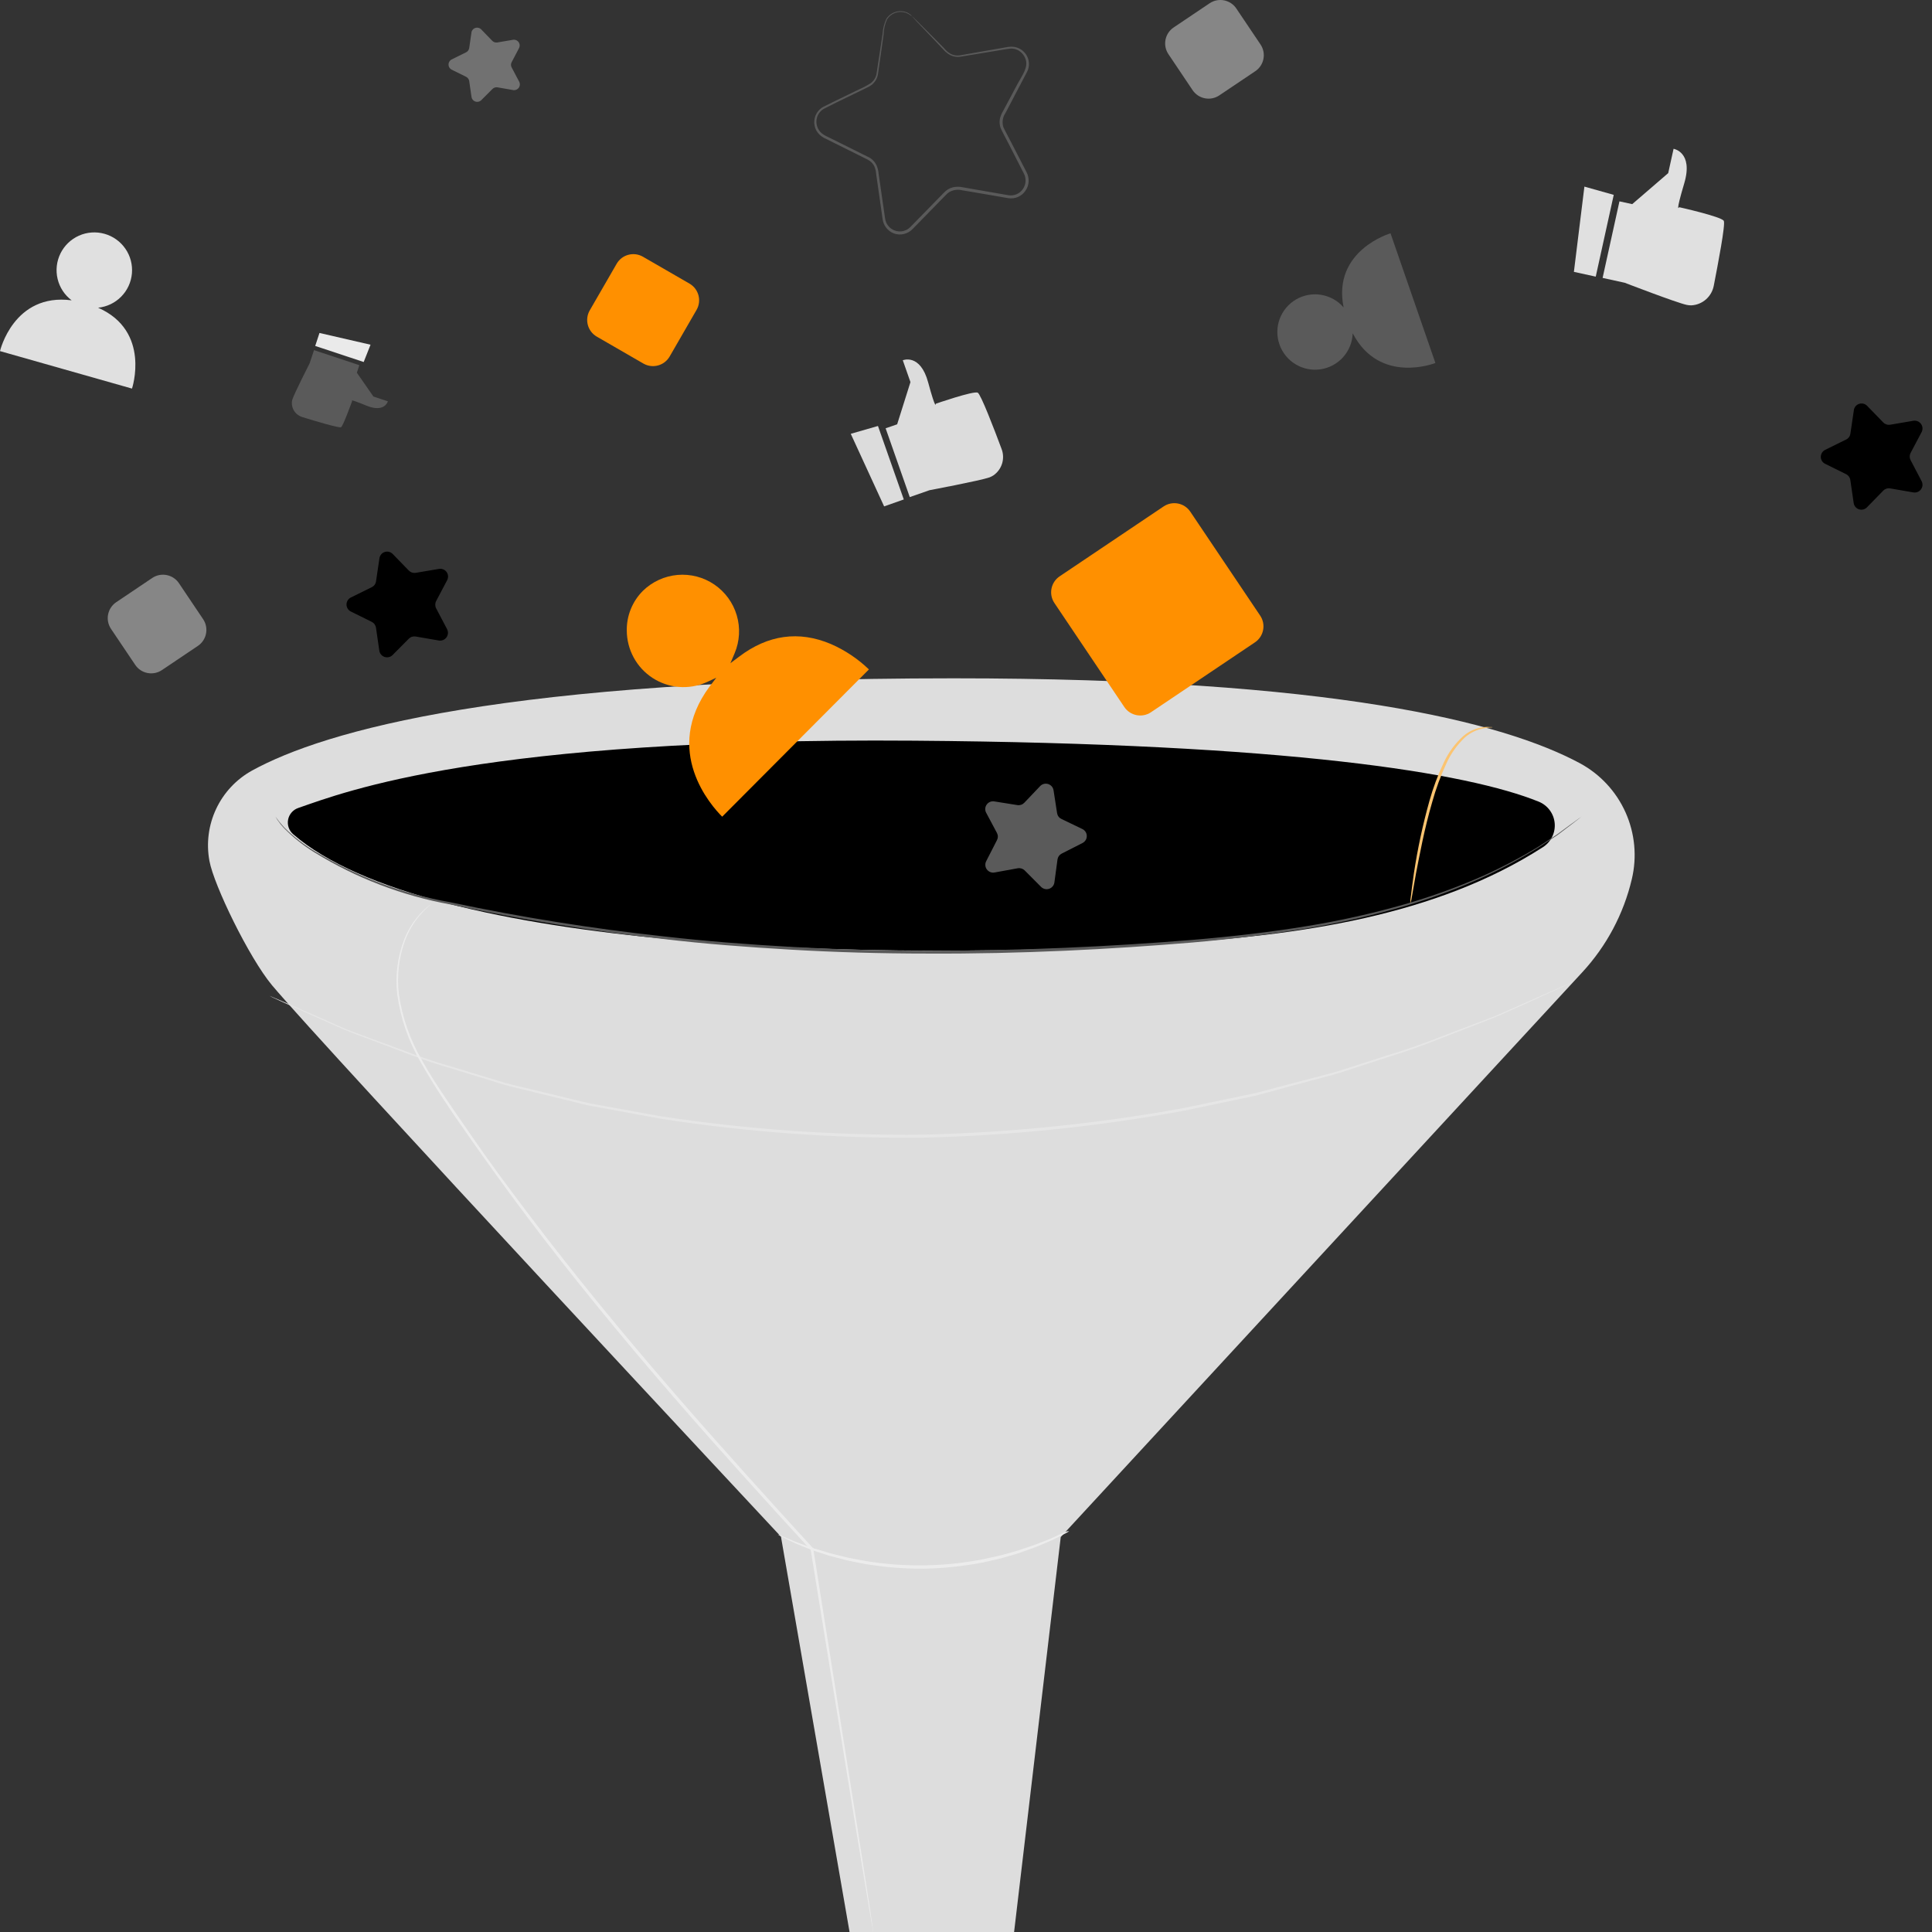 <svg width="85" height="85" viewBox="0 0 85 85" fill="none" xmlns="http://www.w3.org/2000/svg">
<rect x="0" y="0" width="85" height="85" fill="#333333" stroke="none"/>
<path d="M53.218 0.144L51.636 1.208C51.248 1.469 51.145 1.995 51.406 2.383L52.469 3.966C52.731 4.354 53.257 4.457 53.645 4.196L55.228 3.132C55.616 2.871 55.719 2.345 55.458 1.957L54.394 0.375C54.133 -0.014 53.607 -0.117 53.218 0.144Z" fill="#868686"/>
<path d="M6.697 25.429L5.115 26.493C4.727 26.754 4.623 27.28 4.884 27.668L5.948 29.25C6.209 29.639 6.735 29.742 7.124 29.481L8.706 28.417C9.094 28.156 9.197 27.63 8.937 27.242L7.873 25.659C7.612 25.271 7.085 25.168 6.697 25.429Z" fill="#868686"/>
<path d="M71.249 8.859L71.811 8.981L73.394 7.617L73.63 6.547C73.63 6.547 74.51 6.686 74.099 8.068C73.688 9.45 73.878 9.116 73.878 9.116C73.878 9.116 75.717 9.526 75.838 9.714C75.924 9.848 75.585 11.611 75.4 12.564C75.357 12.799 75.236 13.013 75.057 13.171C74.877 13.329 74.65 13.422 74.411 13.434C74.342 13.435 74.275 13.428 74.208 13.414C73.749 13.315 71.48 12.44 71.48 12.44L70.508 12.227L71.249 8.859Z" fill="#E0E0E0"/>
<path d="M69.707 8.21L69.245 11.961L70.206 12.171L70.998 8.573L69.707 8.21Z" fill="#E0E0E0"/>
<path d="M82.142 17.851L82.857 18.587C82.896 18.627 82.944 18.656 82.997 18.673C83.05 18.691 83.106 18.695 83.161 18.686L84.175 18.513C84.24 18.502 84.306 18.509 84.367 18.533C84.427 18.558 84.479 18.599 84.518 18.652C84.555 18.705 84.578 18.768 84.582 18.833C84.585 18.898 84.57 18.963 84.538 19.02L84.059 19.926C84.033 19.975 84.019 20.03 84.019 20.085C84.019 20.141 84.033 20.196 84.059 20.245L84.536 21.155C84.569 21.212 84.584 21.278 84.582 21.343C84.578 21.409 84.556 21.472 84.518 21.526C84.479 21.579 84.427 21.621 84.366 21.645C84.305 21.669 84.238 21.675 84.173 21.663L83.159 21.488C83.104 21.478 83.047 21.482 82.994 21.499C82.942 21.516 82.893 21.546 82.854 21.587L82.14 22.319C82.095 22.366 82.038 22.398 81.976 22.414C81.914 22.43 81.848 22.427 81.787 22.408C81.726 22.388 81.672 22.351 81.631 22.302C81.589 22.253 81.563 22.193 81.554 22.129L81.406 21.115C81.398 21.061 81.376 21.009 81.344 20.965C81.311 20.921 81.269 20.885 81.219 20.861L80.301 20.407C80.243 20.379 80.194 20.336 80.16 20.281C80.126 20.227 80.108 20.164 80.108 20.099C80.108 20.035 80.126 19.972 80.16 19.918C80.194 19.863 80.243 19.819 80.301 19.791L81.222 19.337C81.272 19.314 81.315 19.278 81.347 19.234C81.38 19.19 81.401 19.138 81.409 19.084L81.559 18.07C81.563 18.004 81.587 17.941 81.626 17.889C81.665 17.836 81.719 17.796 81.781 17.773C81.842 17.75 81.909 17.745 81.973 17.759C82.037 17.773 82.096 17.805 82.142 17.851Z" fill="#000000"/>
<path d="M21.153 1.275L21.66 1.798C21.688 1.826 21.722 1.846 21.759 1.859C21.797 1.871 21.837 1.875 21.875 1.869L22.591 1.747C22.634 1.744 22.678 1.751 22.718 1.77C22.757 1.788 22.791 1.816 22.817 1.852C22.842 1.887 22.858 1.929 22.863 1.972C22.868 2.015 22.861 2.059 22.844 2.1L22.509 2.739C22.491 2.773 22.481 2.812 22.481 2.851C22.481 2.891 22.491 2.93 22.509 2.964L22.852 3.613C22.869 3.654 22.875 3.697 22.871 3.741C22.866 3.784 22.85 3.826 22.825 3.861C22.799 3.897 22.765 3.925 22.725 3.943C22.685 3.962 22.642 3.969 22.598 3.966L21.883 3.842C21.844 3.836 21.804 3.839 21.767 3.852C21.73 3.864 21.695 3.885 21.668 3.913L21.16 4.42C21.127 4.448 21.087 4.468 21.044 4.477C21.001 4.485 20.956 4.482 20.915 4.469C20.873 4.455 20.836 4.43 20.806 4.398C20.777 4.365 20.757 4.326 20.747 4.283L20.643 3.565C20.637 3.526 20.621 3.489 20.598 3.457C20.575 3.424 20.544 3.398 20.509 3.38L19.857 3.058C19.819 3.036 19.788 3.004 19.766 2.965C19.744 2.927 19.733 2.884 19.733 2.84C19.733 2.796 19.744 2.753 19.766 2.715C19.788 2.676 19.819 2.644 19.857 2.622L20.509 2.3C20.544 2.282 20.574 2.256 20.598 2.224C20.621 2.193 20.636 2.156 20.643 2.117L20.747 1.397C20.759 1.357 20.781 1.32 20.811 1.291C20.84 1.261 20.877 1.239 20.917 1.227C20.957 1.215 21 1.213 21.041 1.222C21.082 1.23 21.121 1.248 21.153 1.275Z" fill="#717171"/>
<path d="M4.316 13.538C4.701 13.499 5.061 13.327 5.332 13.051C5.604 12.776 5.771 12.414 5.804 12.028C5.837 11.642 5.735 11.257 5.514 10.939C5.293 10.621 4.969 10.39 4.596 10.286C4.223 10.182 3.825 10.211 3.472 10.369C3.118 10.527 2.831 10.804 2.66 11.151C2.489 11.498 2.444 11.894 2.534 12.271C2.624 12.648 2.842 12.981 3.152 13.213C0.596 12.879 0 15.447 0 15.447L5.807 17.096C5.807 17.096 6.654 14.568 4.316 13.538Z" fill="#E0E0E0"/>
<path d="M34.359 67.607C34.359 67.607 14.327 46.153 11.964 43.343C10.95 42.121 9.41 38.944 9.215 37.881C9.07 37.104 9.173 36.302 9.51 35.587C9.846 34.872 10.4 34.282 11.092 33.9C14.256 32.163 22.188 29.843 41.962 29.843C58.621 29.843 66.132 31.767 69.512 33.581C70.4 34.061 71.104 34.82 71.517 35.741C71.929 36.662 72.027 37.693 71.794 38.675C71.434 40.206 70.683 41.617 69.616 42.773L46.668 67.623L44.616 85H37.377L34.359 67.607Z" fill="#DDDDDD"/>
<path d="M67.702 35.272C67.894 35.351 68.061 35.481 68.184 35.648C68.307 35.815 68.382 36.013 68.4 36.22C68.418 36.427 68.379 36.635 68.286 36.821C68.194 37.007 68.052 37.164 67.876 37.275C63.14 40.318 57.183 41.13 51.498 41.502C38.741 42.337 18.818 41.829 12.902 36.705C12.811 36.627 12.742 36.527 12.702 36.414C12.662 36.302 12.653 36.181 12.675 36.063C12.697 35.946 12.75 35.836 12.828 35.746C12.906 35.655 13.007 35.587 13.12 35.548C15.182 34.833 21.293 32.445 40.204 32.587C56.735 32.711 64.57 34.002 67.702 35.272Z" fill="#000000"/>
<path d="M47.04 67.366C47.004 67.394 46.965 67.418 46.924 67.437L46.581 67.617C46.402 67.712 46.217 67.796 46.029 67.871C45.808 67.962 45.562 68.079 45.268 68.172L44.822 68.332C44.667 68.385 44.5 68.426 44.33 68.477C43.992 68.583 43.62 68.659 43.232 68.745C42.382 68.907 41.52 68.998 40.656 69.017C39.79 69.021 38.926 68.952 38.072 68.812C37.681 68.736 37.311 68.669 36.966 68.571C36.794 68.525 36.626 68.489 36.459 68.439L36.01 68.292C35.721 68.205 35.472 68.094 35.249 68.008C35.058 67.934 34.871 67.849 34.689 67.754L34.342 67.582C34.299 67.565 34.26 67.542 34.225 67.513C34.269 67.525 34.313 67.54 34.354 67.559L34.709 67.708C34.864 67.777 35.051 67.855 35.277 67.934C35.503 68.013 35.751 68.117 36.038 68.188L36.487 68.325C36.641 68.373 36.809 68.406 36.979 68.449C37.318 68.543 37.691 68.604 38.079 68.677C39.775 68.956 41.506 68.934 43.194 68.611C43.582 68.528 43.954 68.457 44.287 68.358C44.456 68.309 44.624 68.269 44.779 68.218L45.222 68.071C45.509 67.982 45.757 67.871 45.983 67.787C46.209 67.704 46.394 67.617 46.546 67.546L46.898 67.386C46.945 67.373 46.992 67.366 47.04 67.366Z" fill="#ECECEC"/>
<path d="M69.586 35.919C69.586 35.919 69.548 35.954 69.467 36.017L69.109 36.294L68.521 36.74L67.679 37.293C66.896 37.779 66.083 38.214 65.245 38.596C64.132 39.099 62.986 39.522 61.814 39.864C60.398 40.277 58.958 40.605 57.503 40.848C55.931 41.101 54.239 41.312 52.457 41.467C48.887 41.763 44.954 41.974 40.821 41.953C38.754 41.953 36.736 41.895 34.791 41.781C32.846 41.667 30.969 41.527 29.192 41.312C26.04 40.966 22.909 40.458 19.809 39.791C17.697 39.408 15.674 38.634 13.845 37.508C13.348 37.203 12.889 36.838 12.481 36.42C12.378 36.309 12.284 36.19 12.2 36.063C12.144 35.977 12.119 35.931 12.119 35.931C12.236 36.096 12.364 36.254 12.502 36.403C12.914 36.81 13.374 37.166 13.871 37.465C15.703 38.569 17.723 39.327 19.83 39.699C22.93 40.356 26.061 40.856 29.212 41.198C30.987 41.401 32.861 41.55 34.806 41.659C36.751 41.768 38.764 41.827 40.828 41.829C44.956 41.829 48.889 41.644 52.452 41.352C54.227 41.203 55.923 41.005 57.493 40.746C58.947 40.51 60.387 40.188 61.803 39.783C62.972 39.447 64.117 39.033 65.229 38.543C66.067 38.166 66.881 37.738 67.666 37.262L68.496 36.717L69.089 36.281L69.457 36.015L69.586 35.919Z" fill="#5A5A5A"/>
<path d="M69.224 43.188L69.087 43.257L68.678 43.447L67.106 44.167L65.97 44.674C65.549 44.855 65.083 45.024 64.588 45.22C63.589 45.595 62.474 46.079 61.188 46.467L59.184 47.121C58.837 47.243 58.474 47.332 58.107 47.431L56.983 47.73L55.817 48.052L55.221 48.209L54.607 48.339L52.072 48.871C48.286 49.566 44.451 49.961 40.603 50.053C36.75 50.09 32.901 49.813 29.093 49.224L26.54 48.754L25.923 48.643C25.721 48.6 25.523 48.547 25.325 48.498L24.154 48.212L23.025 47.935C22.655 47.842 22.287 47.766 21.94 47.649L19.926 47.028C18.633 46.665 17.512 46.188 16.511 45.823C16.004 45.63 15.545 45.468 15.124 45.291L13.985 44.783L12.4 44.071L11.992 43.883L11.855 43.815L11.997 43.871L12.411 44.048L13.995 44.735L15.139 45.242C15.56 45.417 16.029 45.577 16.529 45.765C17.543 46.122 18.651 46.591 19.944 46.949L21.957 47.56C22.305 47.677 22.673 47.753 23.04 47.844L24.171 48.115L25.338 48.4C25.538 48.445 25.736 48.498 25.939 48.541L26.552 48.653L29.088 49.114C32.898 49.692 36.749 49.962 40.603 49.921C44.447 49.83 48.278 49.439 52.062 48.752L54.597 48.224L55.209 48.098L55.804 47.94L56.966 47.634L58.092 47.34C58.456 47.241 58.822 47.154 59.167 47.033L61.17 46.389C62.456 46.008 63.574 45.529 64.573 45.161C65.08 44.969 65.537 44.804 65.957 44.626L67.098 44.119L68.681 43.424L69.092 43.247C69.173 43.206 69.224 43.188 69.224 43.188Z" fill="#E6E6E6"/>
<path d="M38.421 84.984C38.411 84.959 38.404 84.931 38.401 84.903C38.401 84.845 38.378 84.766 38.358 84.667C38.322 84.452 38.269 84.143 38.201 83.742C38.066 82.928 37.871 81.751 37.625 80.268C37.143 77.289 36.461 73.087 35.665 68.172L35.68 68.205C33.791 66.146 31.73 63.88 29.635 61.463C27.274 58.739 25.104 56.077 23.225 53.582C22.284 52.337 21.422 51.127 20.623 49.991C19.824 48.855 19.102 47.788 18.518 46.751C17.976 45.828 17.621 44.807 17.476 43.746C17.383 42.94 17.484 42.124 17.77 41.365C17.952 40.89 18.23 40.459 18.587 40.097L18.754 39.94L18.886 39.839C18.954 39.783 18.992 39.757 18.992 39.757C18.961 39.789 18.928 39.82 18.894 39.849C18.858 39.877 18.815 39.912 18.767 39.955L18.607 40.117C18.261 40.482 17.992 40.913 17.819 41.385C17.545 42.137 17.453 42.942 17.55 43.736C17.7 44.785 18.057 45.795 18.599 46.705C19.173 47.732 19.931 48.784 20.714 49.928C21.498 51.072 22.378 52.266 23.324 53.508C25.205 55.996 27.381 58.656 29.734 61.369C31.828 63.786 33.887 66.053 35.771 68.115H35.784V68.16C36.563 73.076 37.227 77.289 37.699 80.263C37.929 81.746 38.112 82.926 38.239 83.742C38.297 84.143 38.345 84.452 38.376 84.667C38.391 84.769 38.401 84.85 38.411 84.908L38.421 84.984Z" fill="#ECECEC"/>
<path d="M65.663 31.995C65.663 32.011 65.531 31.995 65.306 32.039C64.988 32.09 64.692 32.231 64.451 32.444C64.102 32.774 63.822 33.169 63.627 33.608C63.379 34.145 63.175 34.702 63.016 35.272C62.661 36.484 62.458 37.615 62.298 38.429C62.23 38.817 62.172 39.141 62.128 39.395C62.114 39.515 62.087 39.633 62.047 39.747C62.047 39.627 62.057 39.506 62.078 39.387C62.106 39.156 62.146 38.824 62.207 38.411C62.369 37.34 62.597 36.279 62.889 35.236C63.05 34.658 63.26 34.096 63.518 33.555C63.724 33.105 64.022 32.703 64.39 32.373C64.648 32.156 64.965 32.021 65.3 31.988C65.39 31.979 65.48 31.979 65.57 31.988C65.63 31.985 65.663 31.99 65.663 31.995Z" fill="#FBC471"/>
<path d="M31.514 29.818L31.22 30.203C29.128 33.028 31.288 35.449 31.773 35.931L38.229 29.452C37.742 28.983 37.175 28.604 36.555 28.334C35.148 27.738 33.788 27.926 32.516 28.892L32.135 29.178L32.32 28.742C32.544 28.212 32.577 27.621 32.414 27.07C32.251 26.518 31.902 26.04 31.426 25.716C30.951 25.393 30.378 25.244 29.805 25.295C29.232 25.346 28.694 25.594 28.283 25.996C28.055 26.225 27.874 26.497 27.753 26.797C27.631 27.096 27.571 27.418 27.576 27.741C27.577 28.154 27.681 28.561 27.878 28.925C28.075 29.289 28.36 29.598 28.706 29.824C29.052 30.05 29.45 30.187 29.862 30.222C30.274 30.256 30.688 30.188 31.068 30.023L31.514 29.818Z" fill="#FF9000"/>
<path d="M59.113 13.525C58.86 13.232 58.514 13.037 58.133 12.972C57.752 12.908 57.36 12.978 57.025 13.172C56.691 13.365 56.435 13.67 56.3 14.032C56.166 14.395 56.164 14.793 56.292 15.158C56.42 15.522 56.672 15.831 57.003 16.029C57.335 16.228 57.725 16.305 58.108 16.246C58.489 16.188 58.839 15.998 59.096 15.709C59.353 15.419 59.5 15.05 59.514 14.664C60.703 16.946 63.152 15.97 63.152 15.97L61.177 10.264C61.177 10.264 58.606 11.017 59.113 13.525Z" fill="#5A5A5A"/>
<path d="M55.443 27.085L52.368 22.512C52.108 22.124 51.582 22.021 51.193 22.282L46.62 25.356C46.232 25.617 46.129 26.143 46.39 26.531L49.464 31.104C49.725 31.492 50.251 31.596 50.639 31.335L55.212 28.261C55.601 28 55.704 27.473 55.443 27.085Z" fill="#FF9000"/>
<path d="M30.335 12.478L28.287 11.295C27.881 11.061 27.363 11.2 27.13 11.605L25.947 13.654C25.713 14.059 25.852 14.577 26.257 14.811L28.305 15.994C28.711 16.228 29.229 16.089 29.462 15.684L30.645 13.635C30.879 13.23 30.74 12.712 30.335 12.478Z" fill="#FF9000"/>
<path d="M44.063 19.745C43.748 18.898 43.15 17.341 43.016 17.276C42.831 17.187 41.172 17.762 41.172 17.762C41.172 17.762 41.185 18.117 40.835 16.824C40.485 15.531 39.719 15.85 39.719 15.85L40.056 16.811L39.471 18.668L38.964 18.843L40.026 21.87L40.898 21.566C40.898 21.566 43.12 21.148 43.533 21.003C43.593 20.98 43.65 20.951 43.703 20.917C43.887 20.791 44.022 20.607 44.088 20.394C44.153 20.181 44.144 19.953 44.063 19.745Z" fill="#DCDCDC"/>
<path d="M37.43 19.086L38.898 22.279L39.763 21.974L38.627 18.741L37.43 19.086Z" fill="#DCDCDC"/>
<path d="M16.429 17.446L15.701 16.398L15.81 16.066L13.815 15.404L13.624 15.98C13.624 15.98 12.953 17.301 12.864 17.572C12.851 17.613 12.843 17.654 12.841 17.697C12.832 17.842 12.874 17.986 12.958 18.105C13.042 18.224 13.165 18.311 13.305 18.351C13.87 18.526 14.918 18.84 15.006 18.795C15.095 18.749 15.493 17.643 15.493 17.643C15.493 17.643 15.303 17.509 16.114 17.844C16.926 18.178 17.065 17.656 17.065 17.656L16.429 17.446Z" fill="#5A5A5A"/>
<path d="M16.302 15.166L14.056 14.649L13.868 15.22L16.001 15.927L16.302 15.166Z" fill="#EAEAEA"/>
<path d="M40.123 0.722C40.039 0.652 39.943 0.596 39.841 0.558C39.692 0.51 39.532 0.513 39.385 0.565C39.237 0.618 39.112 0.718 39.027 0.849C38.933 1.057 38.881 1.281 38.875 1.509C38.84 1.762 38.801 2.031 38.761 2.325C38.72 2.619 38.675 2.931 38.627 3.261C38.597 3.443 38.503 3.609 38.36 3.727C38.286 3.783 38.205 3.83 38.119 3.867L37.866 3.991L36.819 4.498L36.266 4.777C36.177 4.823 36.101 4.89 36.042 4.971C35.984 5.052 35.945 5.145 35.928 5.244C35.911 5.345 35.917 5.449 35.947 5.548C35.976 5.646 36.028 5.737 36.098 5.812C36.171 5.886 36.257 5.946 36.352 5.989L36.661 6.141L37.972 6.795C38.084 6.854 38.19 6.894 38.309 6.968C38.418 7.047 38.505 7.151 38.563 7.272C38.617 7.395 38.648 7.526 38.657 7.66C38.675 7.784 38.692 7.914 38.713 8.038L38.938 9.597C38.951 9.721 38.999 9.838 39.077 9.935C39.154 10.032 39.257 10.105 39.374 10.145C39.493 10.187 39.621 10.194 39.743 10.164C39.865 10.134 39.976 10.07 40.062 9.978L41.236 8.776L41.532 8.474C41.637 8.361 41.771 8.28 41.92 8.241C42.066 8.208 42.218 8.208 42.364 8.241L42.772 8.312L44.38 8.591C44.5 8.608 44.623 8.591 44.733 8.542C44.844 8.492 44.939 8.413 45.006 8.312C45.074 8.214 45.113 8.099 45.12 7.98C45.128 7.861 45.102 7.743 45.047 7.637L44.357 6.288C44.246 6.065 44.127 5.865 44.023 5.632C43.98 5.51 43.967 5.379 43.987 5.251C44.011 5.129 44.056 5.012 44.121 4.906C44.342 4.496 44.553 4.095 44.758 3.71C44.963 3.324 45.265 2.949 45.113 2.581C45.081 2.494 45.032 2.415 44.969 2.347C44.906 2.279 44.83 2.225 44.745 2.188C44.664 2.155 44.579 2.137 44.492 2.135C44.401 2.142 44.31 2.154 44.22 2.17L42.237 2.497C42.088 2.516 41.936 2.489 41.801 2.421C41.685 2.356 41.581 2.27 41.494 2.168L41.015 1.661L40.348 0.963L40.181 0.781C40.16 0.761 40.142 0.739 40.125 0.715C40.149 0.731 40.171 0.75 40.191 0.771C40.234 0.816 40.295 0.875 40.368 0.946L41.046 1.625L41.532 2.117C41.613 2.22 41.713 2.306 41.827 2.371C41.947 2.433 42.085 2.456 42.22 2.437L44.197 2.092C44.292 2.072 44.388 2.059 44.484 2.054C44.587 2.053 44.69 2.072 44.786 2.109C44.888 2.149 44.98 2.211 45.056 2.29C45.132 2.369 45.19 2.464 45.227 2.567C45.263 2.671 45.276 2.781 45.266 2.89C45.255 2.999 45.221 3.105 45.166 3.2L44.867 3.77L44.238 4.97C44.175 5.061 44.134 5.165 44.118 5.275C44.102 5.384 44.112 5.496 44.147 5.601C44.241 5.804 44.367 6.025 44.476 6.24L45.166 7.579C45.232 7.705 45.263 7.847 45.255 7.989C45.247 8.131 45.201 8.268 45.12 8.385C45.039 8.509 44.924 8.605 44.789 8.664C44.654 8.723 44.505 8.742 44.36 8.718L42.747 8.441L42.339 8.373C42.212 8.34 42.078 8.34 41.951 8.373C41.825 8.404 41.711 8.472 41.624 8.568L41.327 8.872L40.153 10.074C40.049 10.183 39.916 10.259 39.77 10.295C39.624 10.33 39.471 10.322 39.329 10.272C39.192 10.219 39.073 10.129 38.984 10.012C38.896 9.895 38.841 9.756 38.827 9.61C38.753 9.08 38.677 8.56 38.604 8.051C38.587 7.921 38.569 7.794 38.55 7.67C38.544 7.55 38.516 7.431 38.469 7.32C38.419 7.218 38.343 7.131 38.249 7.067C38.157 7.006 38.031 6.955 37.927 6.899L36.639 6.258L36.329 6.103C36.218 6.056 36.117 5.987 36.032 5.9C35.95 5.813 35.889 5.707 35.855 5.592C35.821 5.476 35.815 5.354 35.837 5.236C35.857 5.122 35.903 5.014 35.971 4.921C36.039 4.827 36.128 4.75 36.23 4.696L36.788 4.42L37.838 3.912C38.002 3.84 38.159 3.756 38.309 3.659C38.441 3.558 38.532 3.413 38.563 3.251C38.611 2.921 38.659 2.609 38.705 2.315C38.751 2.021 38.791 1.752 38.829 1.501C38.842 1.266 38.9 1.036 38.999 0.824C39.106 0.664 39.27 0.551 39.458 0.509C39.594 0.478 39.736 0.486 39.867 0.535C39.946 0.564 40.019 0.608 40.082 0.664C40.097 0.683 40.11 0.702 40.123 0.722Z" fill="#5A5A5A"/>
<path d="M17.273 24.368L17.988 25.104C18.028 25.143 18.076 25.173 18.129 25.19C18.182 25.207 18.238 25.211 18.293 25.202L19.307 25.03C19.371 25.018 19.438 25.024 19.499 25.049C19.559 25.073 19.612 25.115 19.65 25.168C19.688 25.221 19.709 25.285 19.712 25.35C19.715 25.415 19.7 25.48 19.667 25.537L19.188 26.445C19.162 26.494 19.149 26.549 19.149 26.605C19.149 26.66 19.162 26.715 19.188 26.764L19.665 27.672C19.696 27.729 19.711 27.794 19.708 27.859C19.704 27.924 19.682 27.987 19.644 28.041C19.606 28.094 19.554 28.135 19.493 28.159C19.433 28.184 19.366 28.191 19.302 28.179L18.288 28.004C18.233 27.995 18.176 27.999 18.123 28.016C18.07 28.033 18.022 28.063 17.983 28.103L17.273 28.818C17.228 28.864 17.172 28.896 17.109 28.91C17.047 28.925 16.982 28.923 16.921 28.903C16.86 28.883 16.806 28.846 16.765 28.797C16.724 28.748 16.697 28.689 16.688 28.625L16.541 27.611C16.532 27.557 16.51 27.506 16.478 27.462C16.445 27.417 16.402 27.382 16.353 27.358L15.435 26.904C15.378 26.875 15.33 26.831 15.296 26.777C15.263 26.722 15.245 26.66 15.245 26.596C15.245 26.532 15.263 26.469 15.296 26.415C15.33 26.36 15.378 26.316 15.435 26.288L16.355 25.834C16.405 25.81 16.448 25.775 16.481 25.73C16.514 25.686 16.535 25.635 16.543 25.58L16.693 24.566C16.701 24.503 16.727 24.443 16.767 24.394C16.808 24.344 16.861 24.307 16.922 24.287C16.982 24.266 17.047 24.263 17.109 24.277C17.171 24.292 17.228 24.323 17.273 24.368Z" fill="#000000"/>
<path d="M46.351 34.764L46.508 35.779C46.517 35.833 46.539 35.885 46.573 35.929C46.606 35.974 46.651 36.009 46.701 36.032L47.624 36.476C47.681 36.504 47.729 36.548 47.763 36.602C47.797 36.656 47.814 36.719 47.814 36.783C47.814 36.846 47.797 36.909 47.763 36.963C47.729 37.017 47.681 37.061 47.624 37.09L46.708 37.556C46.66 37.581 46.618 37.616 46.586 37.66C46.554 37.705 46.534 37.756 46.526 37.81L46.389 38.824C46.38 38.887 46.354 38.947 46.313 38.996C46.272 39.045 46.219 39.082 46.158 39.102C46.098 39.123 46.033 39.126 45.971 39.112C45.908 39.098 45.851 39.066 45.806 39.022L45.081 38.294C45.041 38.255 44.993 38.226 44.94 38.21C44.887 38.194 44.831 38.19 44.776 38.2L43.762 38.385C43.697 38.398 43.63 38.392 43.569 38.368C43.508 38.344 43.454 38.303 43.416 38.249C43.377 38.196 43.354 38.133 43.351 38.067C43.347 38.001 43.362 37.936 43.394 37.878L43.861 36.965C43.887 36.916 43.901 36.861 43.901 36.806C43.901 36.75 43.887 36.695 43.861 36.646L43.392 35.766C43.359 35.709 43.344 35.645 43.347 35.58C43.35 35.516 43.371 35.453 43.409 35.4C43.446 35.347 43.497 35.305 43.557 35.28C43.617 35.255 43.683 35.248 43.747 35.259L44.761 35.421C44.816 35.43 44.872 35.425 44.924 35.407C44.977 35.39 45.024 35.359 45.063 35.32L45.77 34.577C45.815 34.533 45.871 34.502 45.932 34.488C45.993 34.473 46.057 34.476 46.117 34.495C46.177 34.515 46.23 34.55 46.272 34.597C46.313 34.645 46.34 34.702 46.351 34.764Z" fill="#5A5A5A"/>
</svg>
